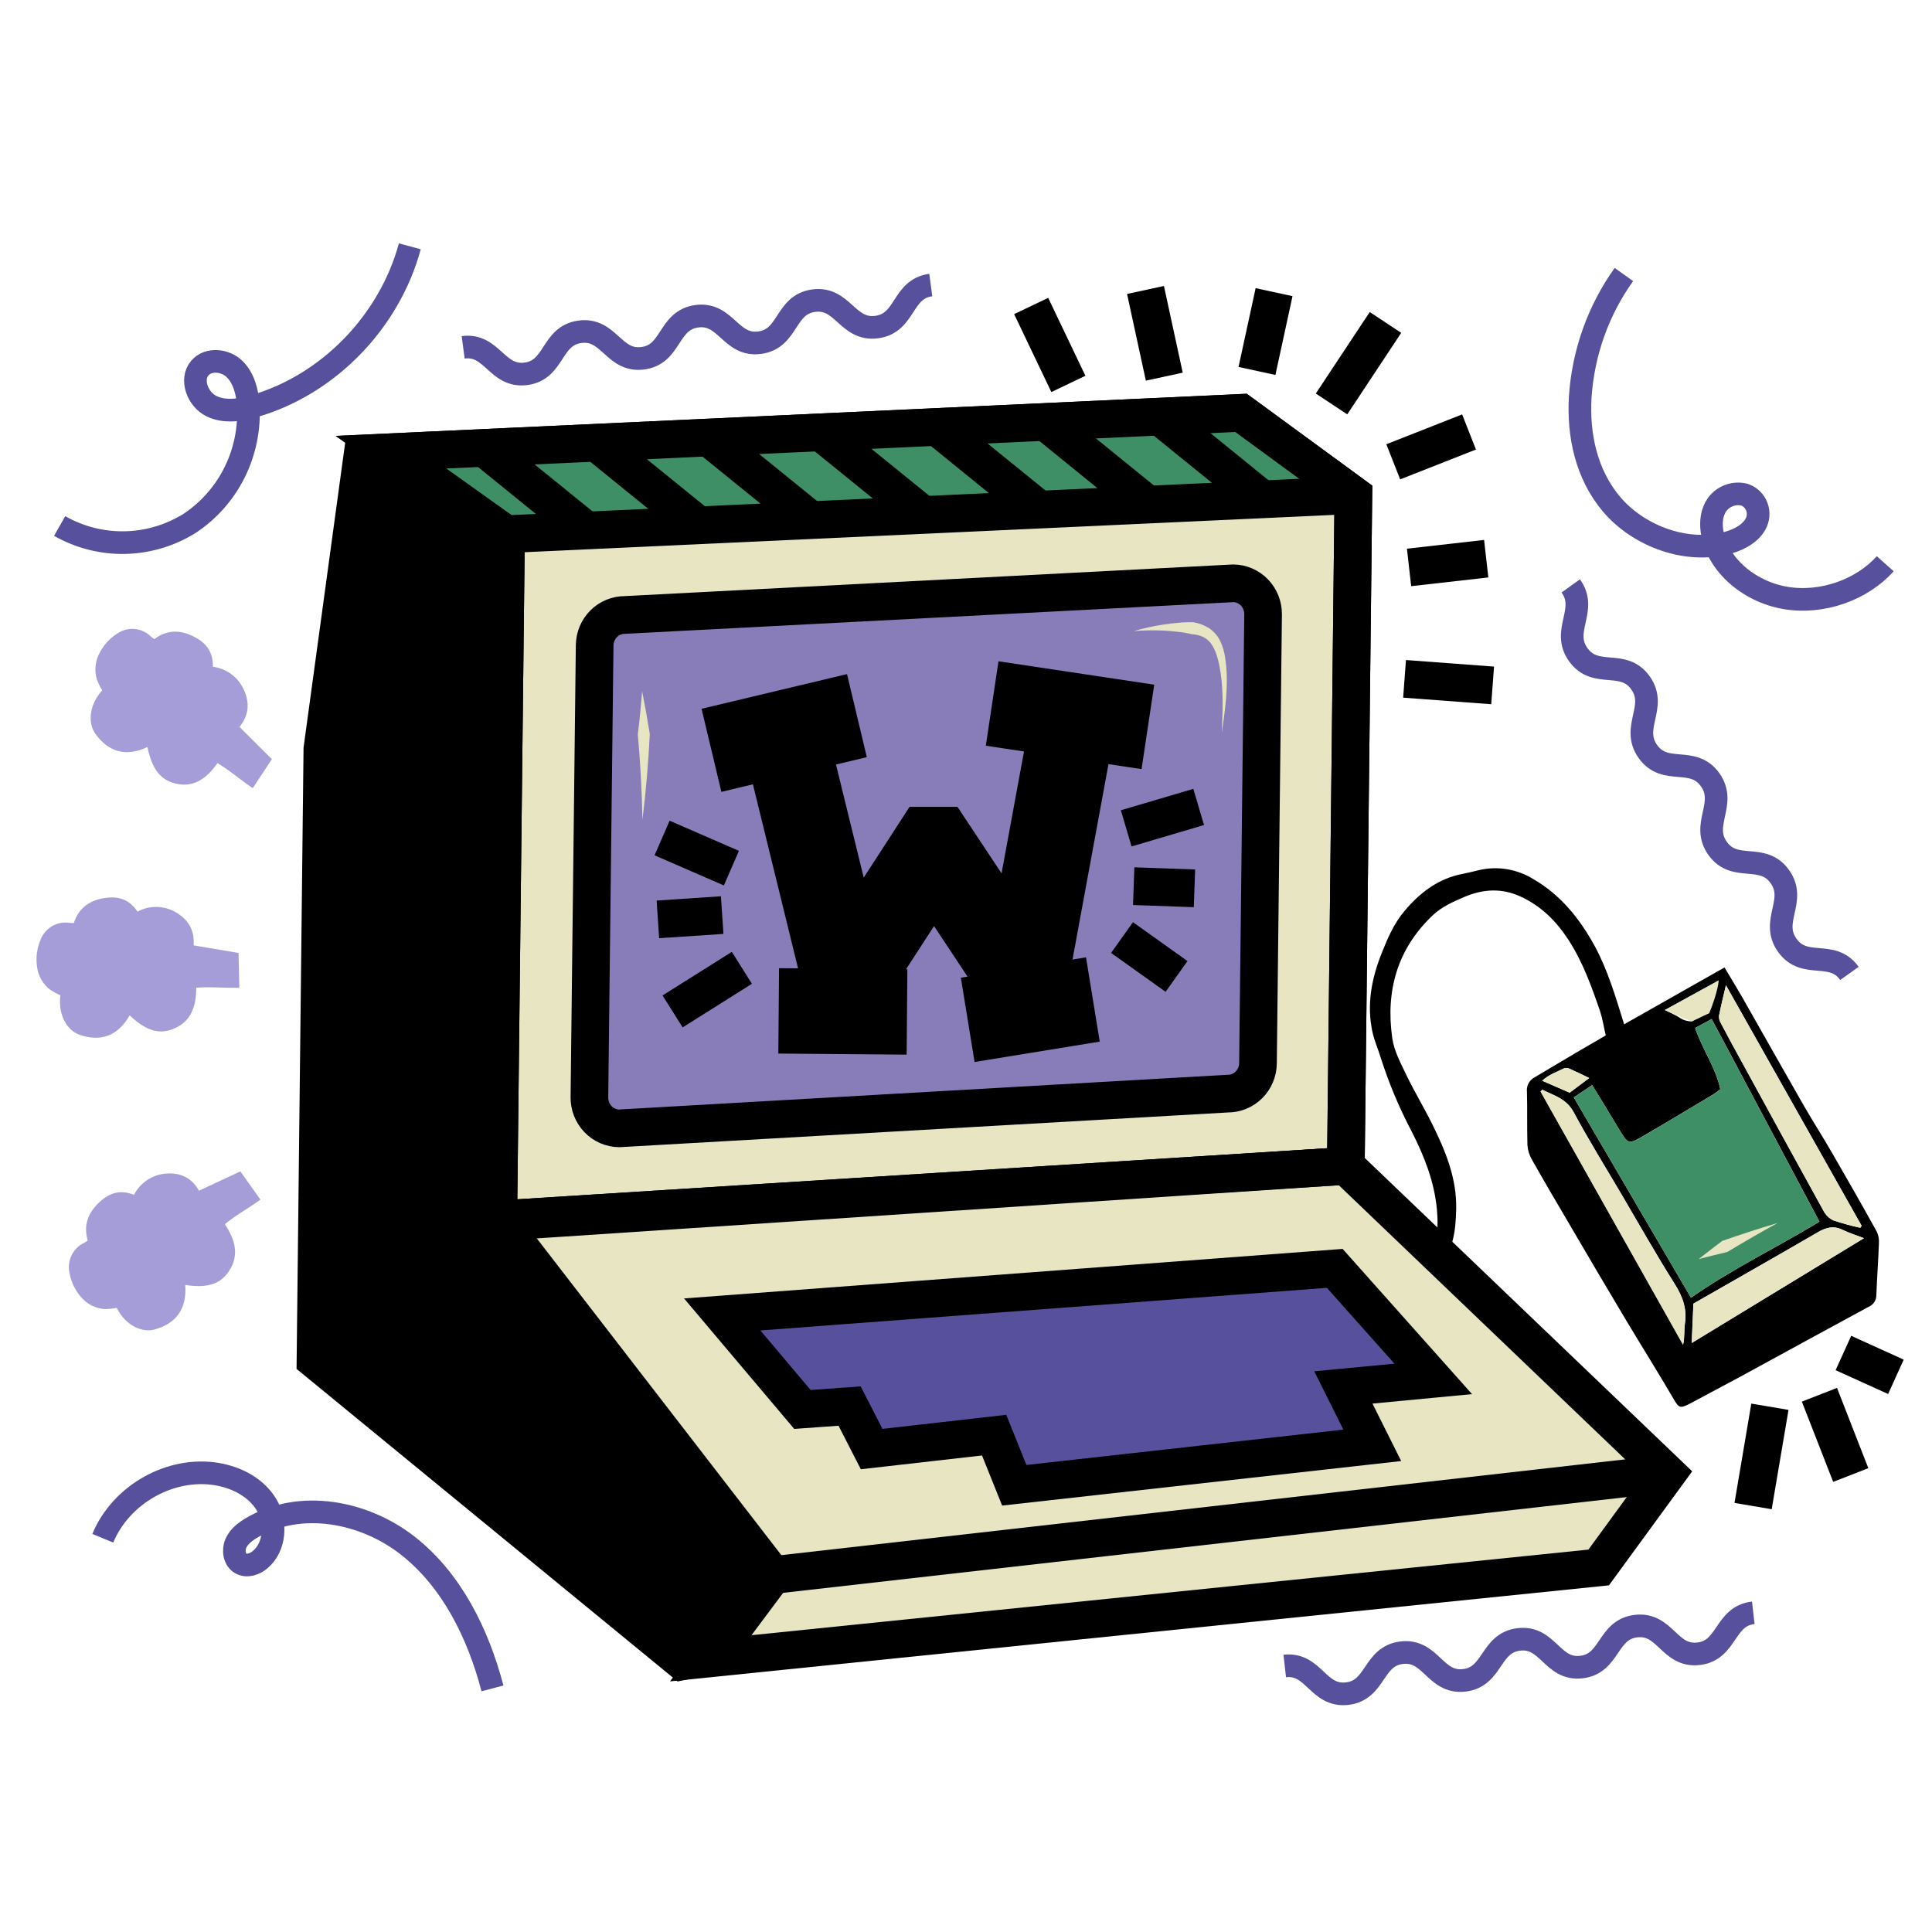 <svg width="512" height="512" viewBox="0 0 512 512" fill="none" xmlns="http://www.w3.org/2000/svg">
<path d="M430.416 271.453L457.01 256.385C458.752 259.306 460.323 261.853 461.804 264.446C467.174 273.878 472.483 283.341 477.883 292.751C480.388 297.113 483.118 301.353 485.624 305.714C489.612 312.577 493.526 319.473 497.365 326.402C497.818 327.368 498.014 328.438 497.934 329.506C497.769 334.081 497.425 338.618 497.253 343.17C497.264 343.846 497.073 344.509 496.705 345.072C496.338 345.634 495.812 346.069 495.196 346.32C483.701 352.535 472.252 358.826 460.794 365.063C456.569 367.351 452.306 369.562 448.08 371.85C445.186 373.413 444.887 373.062 443.548 370.775C439.532 363.912 435.322 357.186 431.223 350.361C425.958 341.551 420.741 332.713 415.57 323.848C412.317 318.334 409.071 312.814 405.93 307.239C405.262 306.077 404.87 304.771 404.786 303.427C404.644 298.745 404.786 294.063 404.659 289.388C404.563 288.616 404.702 287.832 405.056 287.142C405.411 286.452 405.963 285.89 406.641 285.53C410.435 283.278 414.224 281.028 418.008 278.781C420.484 277.325 422.967 275.899 425.539 274.397C425.008 272.109 424.694 270.004 424.044 268.007C421.8 261.472 419.482 254.99 415.697 249.134C412.444 244.116 408.458 240.143 403.028 237.627C397.988 235.286 393.082 235.576 388.071 237.695C385.08 238.977 382.088 240.288 379.657 242.591C370.317 251.475 367.161 262.577 368.97 275.159C369.449 278.53 371.214 281.77 372.71 284.905C374.811 289.274 377.332 293.43 379.485 297.769C383.038 304.921 386.104 312.257 385.902 320.523C385.768 326.151 385.154 331.664 381.041 336.025C380.061 337.07 379.067 338.1 377.885 339.327L374.722 336.575C375.223 336.064 375.948 335.21 376.771 334.478C381.026 330.711 381.258 325.823 380.802 320.576C380.121 313.142 377.459 306.439 374.138 299.911C370.825 293.644 368.071 287.085 365.912 280.314C365.216 278.026 364.214 275.785 363.705 273.451C362.15 266.253 363.474 259.352 366.143 252.634C367.729 248.653 369.397 244.749 372.194 241.432C376.359 236.483 381.236 232.785 387.675 231.572C389.088 231.305 390.479 230.939 391.885 230.604C396.772 229.454 401.906 230.273 406.214 232.891C413.506 237.078 418.562 243.331 422.608 250.689C426.093 257.14 428.135 264.11 430.416 271.453ZM421.95 287.558L417.066 290.814L448.125 343.918C459.037 336.254 470.965 330.573 482.176 323.749C472.566 305.676 463.128 287.909 453.615 270.05L449.225 272.429C451.162 278.133 454.684 282.922 455.903 288.649C455.155 289.198 454.662 289.648 454.093 289.991C447.998 293.636 441.91 297.304 435.77 300.88C431.507 303.373 431.493 303.305 428.957 299.088C426.684 295.283 424.35 291.501 421.95 287.558ZM492.998 325.373L493.349 324.839C481.443 303.724 469.529 282.617 457.391 261.098C456.681 264.148 456.045 266.687 455.552 269.234C455.519 269.904 455.691 270.568 456.045 271.133C457.474 273.886 458.962 276.6 460.45 279.323C468.039 293.196 475.644 307.056 483.268 320.904C483.843 322.003 484.75 322.883 485.855 323.413C488.195 324.194 490.575 324.848 492.983 325.373H492.998ZM493.97 328.133C491.965 327.371 490.043 326.768 488.256 325.899C485.923 324.77 483.941 325.281 481.817 326.517C470.913 332.853 460.009 339.038 448.761 345.481C448.626 348.531 448.477 351.97 448.312 355.905L493.97 328.133ZM408.75 288.786L408.279 289.243L446.046 356.347C446.51 354.449 446.27 352.588 446.532 350.804C447.131 346.808 445.919 343.559 443.795 340.197C438.889 332.442 434.379 324.42 429.72 316.497C425.442 309.237 420.985 302.077 417.006 294.657C415.017 291.058 411.734 290.326 408.735 288.786H408.75ZM455.499 259.809L441.2 267.671C442.965 268.563 444.034 268.998 444.984 269.616C445.975 270.325 447.161 270.696 448.372 270.675L455.499 259.809ZM421.172 285.675C419.183 284.729 417.5 283.898 415.78 283.151C415.345 282.975 414.861 282.975 414.426 283.151C412.519 284.119 410.425 284.775 408.712 286.407L415.982 289.579L421.172 285.675Z" fill="black"/>
<path d="M421.95 287.558C424.351 291.501 426.684 295.283 428.973 299.088C431.508 303.305 431.523 303.373 435.786 300.88C441.926 297.304 448.013 293.636 454.109 289.991C454.677 289.648 455.185 289.228 455.918 288.649C454.699 282.922 451.177 278.133 449.24 272.429L453.607 270.05C463.12 287.924 472.559 305.676 482.169 323.749C470.951 330.573 459.03 336.254 448.118 343.918L417.066 290.814L421.95 287.558Z" fill="#3E8F65"/>
<path d="M492.984 325.373C490.57 324.849 488.186 324.195 485.841 323.413C484.736 322.883 483.829 322.003 483.254 320.904C475.605 307.072 468.002 293.211 460.444 279.323C458.948 276.601 457.452 273.886 456.039 271.133C455.684 270.568 455.512 269.904 455.545 269.234C456.039 266.688 456.674 264.164 457.385 261.098C469.523 282.617 481.436 303.724 493.342 324.839L492.984 325.373Z" fill="#E7E5C2"/>
<path d="M493.956 328.133L448.336 355.905C448.5 351.971 448.65 348.531 448.785 345.481C460.003 339.038 470.952 332.823 481.826 326.517C483.95 325.281 485.931 324.771 488.265 325.899C490.03 326.753 491.952 327.363 493.956 328.133Z" fill="#E7E5C2"/>
<path d="M408.735 288.786C411.727 290.311 415.018 291.074 416.962 294.673C420.971 302.093 425.428 309.253 429.676 316.512C434.335 324.435 438.845 332.457 443.751 340.212C445.875 343.575 447.086 346.823 446.488 350.819C446.226 352.603 446.488 354.464 446.002 356.363L408.234 289.259L408.735 288.786Z" fill="#E7E5C2"/>
<path d="M441.186 267.687L455.485 259.825C455.261 262.356 453.855 266.405 452.965 268.518C452.965 268.518 450.444 269.662 448.358 270.691" fill="#E7E5C2"/>
<path d="M421.157 285.69L415.967 289.579L408.697 286.407C410.41 284.775 412.504 284.12 414.411 283.151C414.846 282.976 415.33 282.976 415.765 283.151C417.485 283.914 419.167 284.745 421.157 285.69Z" fill="#E7E5C2"/>
<path d="M95.96 121.362L85.43 198.501L83.606 360.435L180.881 440.227L218.716 432.167L212.464 390.418L149.164 275.266L141.087 129.742L95.96 121.362Z" fill="black" stroke="black" stroke-width="9.98" stroke-miterlimit="10"/>
<path d="M358.659 131.214L356.662 308.978L132.053 323.139L134.095 141.57L103.619 119.837L328.878 109.413L358.659 131.214Z" fill="#E7E5C2" stroke="black" stroke-width="9.98" stroke-miterlimit="10"/>
<path d="M356.661 308.978L441.844 390.502L423.663 415.399L188.36 439.464L204.836 417.404L132.053 323.138L356.661 308.978Z" fill="#E7E5C2" stroke="black" stroke-width="9.98" stroke-miterlimit="10"/>
<path d="M441.844 390.502L204.836 417.404" stroke="black" stroke-width="9.98" stroke-miterlimit="10"/>
<path d="M164.083 299.027L325.309 289.823C326.358 289.835 327.399 289.636 328.373 289.238C329.347 288.839 330.234 288.248 330.983 287.5C331.733 286.751 332.33 285.859 332.741 284.875C333.152 283.89 333.369 282.833 333.378 281.763L334.732 162.806C334.754 160.65 333.937 158.573 332.459 157.031C330.981 155.489 328.964 154.607 326.85 154.579L165.661 162.967C163.545 162.944 161.507 163.779 159.994 165.287C158.481 166.795 157.617 168.854 157.591 171.011L156.2 290.777C156.185 291.846 156.377 292.909 156.766 293.902C157.154 294.896 157.731 295.802 158.463 296.569C159.195 297.335 160.068 297.947 161.033 298.369C161.997 298.791 163.033 299.014 164.083 299.027V299.027Z" fill="#887DB9" stroke="black" stroke-width="9.98" stroke-miterlimit="10"/>
<path d="M353.724 336.132L379.825 365.422L356.005 367.686L363.671 383.029L268.795 393.613L263.456 380.329L230.998 384.02L225.157 372.62L212.653 373.52L191.391 348.341L353.724 336.132Z" fill="#57509D" stroke="black" stroke-width="9.98" stroke-miterlimit="10"/>
<path d="M110.438 118.975C109.241 119.288 108.8 120.92 109.256 122.094C109.833 123.219 110.709 124.154 111.784 124.794L127.056 135.942C129.172 137.467 131.341 139.061 133.831 139.816C136.322 140.571 138.865 140.464 141.407 140.365L202.733 138.077L249.812 136.3L352.726 132.411C353.609 132.411 354.603 132.282 355.142 131.573C355.957 130.505 355.142 128.972 354.267 127.935C350.714 123.625 346.528 119.901 341.86 116.894C338.245 114.545 334.332 112.711 330.23 111.442C320.919 108.628 310.995 109.2 301.31 109.802L192.308 116.558C182.406 117.168 172.511 117.786 162.602 118.213C144.858 118.981 127.096 119.164 109.316 118.762" fill="#3E8F65"/>
<path d="M128.648 118.938L155.153 140.426" stroke="black" stroke-width="9.98" stroke-miterlimit="10"/>
<path d="M159.336 118.312L184.517 138.733" stroke="black" stroke-width="9.98" stroke-miterlimit="10"/>
<path d="M187.371 115.551L214.863 137.84" stroke="black" stroke-width="9.98" stroke-miterlimit="10"/>
<path d="M217.607 114.56L245.466 137.154" stroke="black" stroke-width="9.98" stroke-miterlimit="10"/>
<path d="M248.271 113.058L275.397 135.049" stroke="black" stroke-width="9.98" stroke-miterlimit="10"/>
<path d="M278.193 112.684L304.137 133.73" stroke="black" stroke-width="9.98" stroke-miterlimit="10"/>
<path d="M308.504 111.258L334.485 132.327" stroke="black" stroke-width="9.98" stroke-miterlimit="10"/>
<path d="M358.659 131.214L356.662 308.978L132.038 323.863L134.095 141.57L103.619 119.837L328.878 109.413L358.659 131.214Z" stroke="black" stroke-width="9.98" stroke-miterlimit="10"/>
<path d="M358.657 131.214L134.094 141.569" stroke="black" stroke-width="9.98" stroke-miterlimit="10"/>
<path d="M132.718 323.863L110.11 324.397L83.606 360.435" stroke="black" stroke-width="11.79" stroke-miterlimit="10"/>
<path d="M308.549 99.82L303.568 76.845" stroke="black" stroke-width="10" stroke-miterlimit="10"/>
<path d="M333.111 98.303L337.643 77.424" stroke="black" stroke-width="10" stroke-miterlimit="10"/>
<path d="M352.869 107.049L367.168 85.454" stroke="black" stroke-width="10" stroke-miterlimit="10"/>
<path d="M369.225 122.384L389.312 114.477" stroke="black" stroke-width="10" stroke-miterlimit="10"/>
<path d="M373.414 150.377L393.861 148.059" stroke="black" stroke-width="10" stroke-miterlimit="10"/>
<path d="M372.223 179.902L395.564 181.641" stroke="black" stroke-width="10" stroke-miterlimit="10"/>
<path d="M283.132 101.741L273.268 81.092" stroke="black" stroke-width="10" stroke-miterlimit="10"/>
<path d="M63.458 192.629L72.051 201.193L66.98 208.864C63.712 206.698 60.915 204.159 57.632 202.237C54.79 206.271 51.357 208.864 46.413 207.621C43.108 206.797 40.431 204.571 39.062 197.975C33.483 200.606 28.779 199.408 25.226 194.391C23.476 191.913 23.289 187.177 27.081 182.953C26.549 182.068 26.092 181.14 25.712 180.177C25.344 179.013 25.212 177.785 25.324 176.567C25.436 175.349 25.789 174.167 26.363 173.093C27.447 170.961 29.074 169.167 31.075 167.9C32.419 166.972 34.035 166.542 35.653 166.68C37.271 166.819 38.793 167.519 39.967 168.663C40.263 168.919 40.576 169.156 40.902 169.372C44.028 167 47.356 166.848 50.833 168.449C54.311 170.05 56.51 172.422 56.413 176.707C58.149 176.916 59.805 177.568 61.227 178.604C62.65 179.64 63.793 181.026 64.549 182.632C66.165 186.064 66.09 189.427 63.458 192.629Z" fill="#A59DD8"/>
<path d="M51.304 250.537L63.21 252.542C63.285 255.699 63.36 258.688 63.434 261.762C59.523 261.884 55.784 261.434 52.007 261.762C52.007 266.71 50.638 270.821 45.859 272.696C42.688 273.939 39.226 273.711 34.357 269.082C31.291 274.466 26.751 276.235 20.985 274.191C18.143 273.184 15.301 269.41 16.004 263.775C15.069 263.354 14.167 262.862 13.305 262.303C12.343 261.568 11.537 260.641 10.935 259.58C10.333 258.518 9.949 257.343 9.805 256.126C9.477 253.758 9.787 251.344 10.702 249.141C11.278 247.597 12.357 246.3 13.757 245.468C15.157 244.635 16.795 244.317 18.398 244.566C18.785 244.61 19.175 244.625 19.564 244.612C20.776 240.86 23.408 238.794 27.17 238.085C30.932 237.375 34.081 238.039 36.436 241.592C37.994 240.75 39.735 240.321 41.498 240.345C43.261 240.369 44.99 240.845 46.525 241.73C49.778 243.59 51.633 246.381 51.304 250.537Z" fill="#A59DD8"/>
<path d="M52.733 315.551L63.697 310.427L69.021 317.915C65.865 320.203 62.522 322.002 59.591 324.427C62.328 328.537 63.517 332.693 60.615 336.956C58.686 339.792 55.702 341.577 49.091 340.524C49.562 346.724 46.802 350.758 40.864 352.359C37.955 353.122 33.505 351.657 30.932 346.602C29.925 346.793 28.905 346.9 27.881 346.922C26.675 346.863 25.493 346.558 24.405 346.025C23.317 345.492 22.345 344.742 21.546 343.819C19.978 342.05 18.908 339.881 18.45 337.543C18.063 335.944 18.23 334.257 18.924 332.77C19.618 331.282 20.796 330.086 22.257 329.384C22.599 329.194 22.929 328.983 23.244 328.751C22.145 324.938 23.177 321.758 25.884 319.036C28.591 316.314 31.568 315.055 35.502 316.649C36.319 315.067 37.516 313.722 38.981 312.738C40.445 311.754 42.13 311.164 43.878 311.022C47.617 310.694 50.691 311.937 52.733 315.551Z" fill="#A59DD8"/>
<path d="M122.742 92.05C130.483 91.021 131.649 100.095 139.39 99.066C147.13 98.036 145.964 88.954 153.704 87.925C161.445 86.895 162.611 95.97 170.359 94.94C178.107 93.911 176.933 84.836 184.681 83.807C192.429 82.778 193.588 91.844 201.329 90.815C209.069 89.785 207.91 80.703 215.65 79.674C223.391 78.645 224.558 87.711 232.343 86.674C240.128 85.637 238.917 76.57 246.665 75.541" stroke="#57509D" stroke-width="6" stroke-miterlimit="10"/>
<path d="M416.268 155.272C420.889 161.693 413.65 167.107 418.272 173.52C422.894 179.933 430.126 174.527 434.725 180.94C439.324 187.353 432.115 192.774 436.729 199.195C441.344 205.616 448.583 200.194 453.183 206.615C457.782 213.035 450.617 218.472 455.209 224.862C459.801 231.252 467.063 225.869 471.662 232.289C476.262 238.71 469.045 244.124 473.667 250.545C478.289 256.965 485.528 251.544 490.12 257.964" stroke="#57509D" stroke-width="6" stroke-miterlimit="10"/>
<path d="M340.471 441.5C348.226 440.624 349.221 449.713 356.984 448.836C364.747 447.959 363.752 438.862 371.507 437.978C379.263 437.093 380.265 446.19 388.02 445.313C395.776 444.436 394.789 435.339 402.552 434.455C410.315 433.57 411.302 442.667 419.065 441.79C426.828 440.913 425.833 431.816 433.596 430.932C441.359 430.047 442.353 439.144 450.109 438.267C457.864 437.39 456.885 428.293 464.64 427.409" stroke="#57509D" stroke-width="6" stroke-miterlimit="10"/>
<path d="M130.51 447.441C126.704 432.953 119.756 418.777 108.074 409.619C96.392 400.461 79.475 397.38 66.739 404.868C65.019 405.882 63.322 407.156 62.514 408.994C61.706 410.831 62.095 413.371 63.83 414.331C65.445 415.246 67.569 414.514 68.96 413.31C72.992 409.909 73.35 403.275 70.606 398.73C67.861 394.185 62.746 391.562 57.585 390.67C45.313 388.557 32.083 395.962 27.244 407.651" stroke="#57509D" stroke-width="6" stroke-miterlimit="10"/>
<path d="M430.349 72.75C423.544 82.261 419.529 93.548 418.772 105.295C418.203 115.208 420.32 125.617 427.066 133.609C433.811 141.6 445.845 146.572 456.831 144.101C460.249 143.339 463.659 141.692 465.215 138.924C465.607 138.232 465.844 137.461 465.909 136.665C465.973 135.869 465.864 135.069 465.589 134.321C465.313 133.573 464.878 132.897 464.316 132.342C463.753 131.786 463.077 131.364 462.335 131.107C461.019 130.766 459.633 130.824 458.349 131.273C457.064 131.723 455.936 132.545 455.103 133.639C453.608 135.698 453.353 138.306 453.69 140.738C454.909 149.416 463.285 156.752 473.082 158.445C482.879 160.137 493.462 156.279 499.609 149.393" stroke="#57509D" stroke-width="6" stroke-miterlimit="10"/>
<path d="M469.045 372.803L464.588 399.126" stroke="black" stroke-width="10" stroke-miterlimit="10"/>
<path d="M482.168 369.624L490.469 390.898" stroke="black" stroke-width="10" stroke-miterlimit="10"/>
<path d="M488.52 358.559L502.437 364.872" stroke="black" stroke-width="10" stroke-miterlimit="10"/>
<path d="M108.607 65.277C103.192 85.263 87.068 101.879 67.518 107.583C63.719 108.688 59.486 109.375 55.941 107.583C52.397 105.791 50.377 100.606 52.95 97.555C55.194 94.909 59.681 95.382 62.141 97.776C64.602 100.171 65.537 103.823 65.791 107.301C66.165 113.464 64.925 119.618 62.198 125.132C59.471 130.646 55.355 135.322 50.273 138.679C45.107 141.904 39.193 143.671 33.137 143.797C27.081 143.923 21.101 142.404 15.81 139.396" stroke="#57509D" stroke-width="6" stroke-miterlimit="10"/>
<path d="M300.438 167.252C302.979 166.514 305.565 165.941 308.178 165.536C309.494 165.328 310.818 165.168 312.149 165.056C313.515 164.912 314.89 164.861 316.262 164.903C317.75 165.153 319.175 165.697 320.458 166.505C321.754 167.383 322.788 168.607 323.45 170.043C324.04 171.351 324.448 172.737 324.661 174.161C324.871 175.512 325.009 176.874 325.072 178.24C325.327 183.692 324.541 189 323.771 194.254C324.018 188.916 324.257 183.578 323.487 178.385C323.083 175.831 322.552 173.192 321.348 171.187C320.809 170.219 320.013 169.427 319.052 168.899C318.047 168.408 316.957 168.126 315.844 168.068C314.625 167.774 313.388 167.565 312.142 167.443C310.863 167.282 309.577 167.176 308.283 167.107C305.667 166.987 303.047 167.035 300.438 167.252Z" fill="#E7E5C2"/>
<path d="M450.158 333.669C452.222 332.047 454.309 330.441 456.418 328.85C461.294 327.147 466.198 325.558 471.129 324.084C466.606 326.565 462.147 329.135 457.749 331.793C455.216 332.388 452.686 333.013 450.158 333.669Z" fill="#E7E5C2"/>
<path d="M170.177 183.204C170.92 186.956 171.596 190.728 172.204 194.52C171.83 202.146 171.179 209.725 170.252 217.259C170.112 209.675 169.703 202.118 169.025 194.589C169.519 190.814 169.856 187.017 170.177 183.204Z" fill="#E7E5C2"/>
<path d="M284.333 191.226L271.62 260.29H270.954L247.665 225.136H247.194L224.489 260.168H224.01L207.213 191.661" stroke="black" stroke-width="22.63" stroke-miterlimit="10"/>
<path d="M188.547 198.844L227.092 189.648" stroke="black" stroke-width="22.63" stroke-miterlimit="10"/>
<path d="M262.93 186.438L304.205 192.637" stroke="black" stroke-width="22.63" stroke-miterlimit="10"/>
<path d="M206.361 267.893L240.367 268.175" stroke="black" stroke-width="22.63" stroke-miterlimit="10"/>
<path d="M256.455 270.272L289.623 264.873" stroke="black" stroke-width="22.63" stroke-miterlimit="10"/>
<path d="M298.455 219.524L317.66 213.851" stroke="black" stroke-width="10" stroke-miterlimit="10"/>
<path d="M300.438 234.844L316.547 235.416" stroke="black" stroke-width="10" stroke-miterlimit="10"/>
<path d="M297.348 248.463L311.797 258.765" stroke="black" stroke-width="10" stroke-miterlimit="10"/>
<path d="M193.829 230.07L175.461 222.079" stroke="black" stroke-width="10" stroke-miterlimit="10"/>
<path d="M191.388 242.507L174.344 243.644" stroke="black" stroke-width="10" stroke-miterlimit="10"/>
<path d="M196.608 256.485L178.24 268.037" stroke="black" stroke-width="10" stroke-miterlimit="10"/>
</svg>
